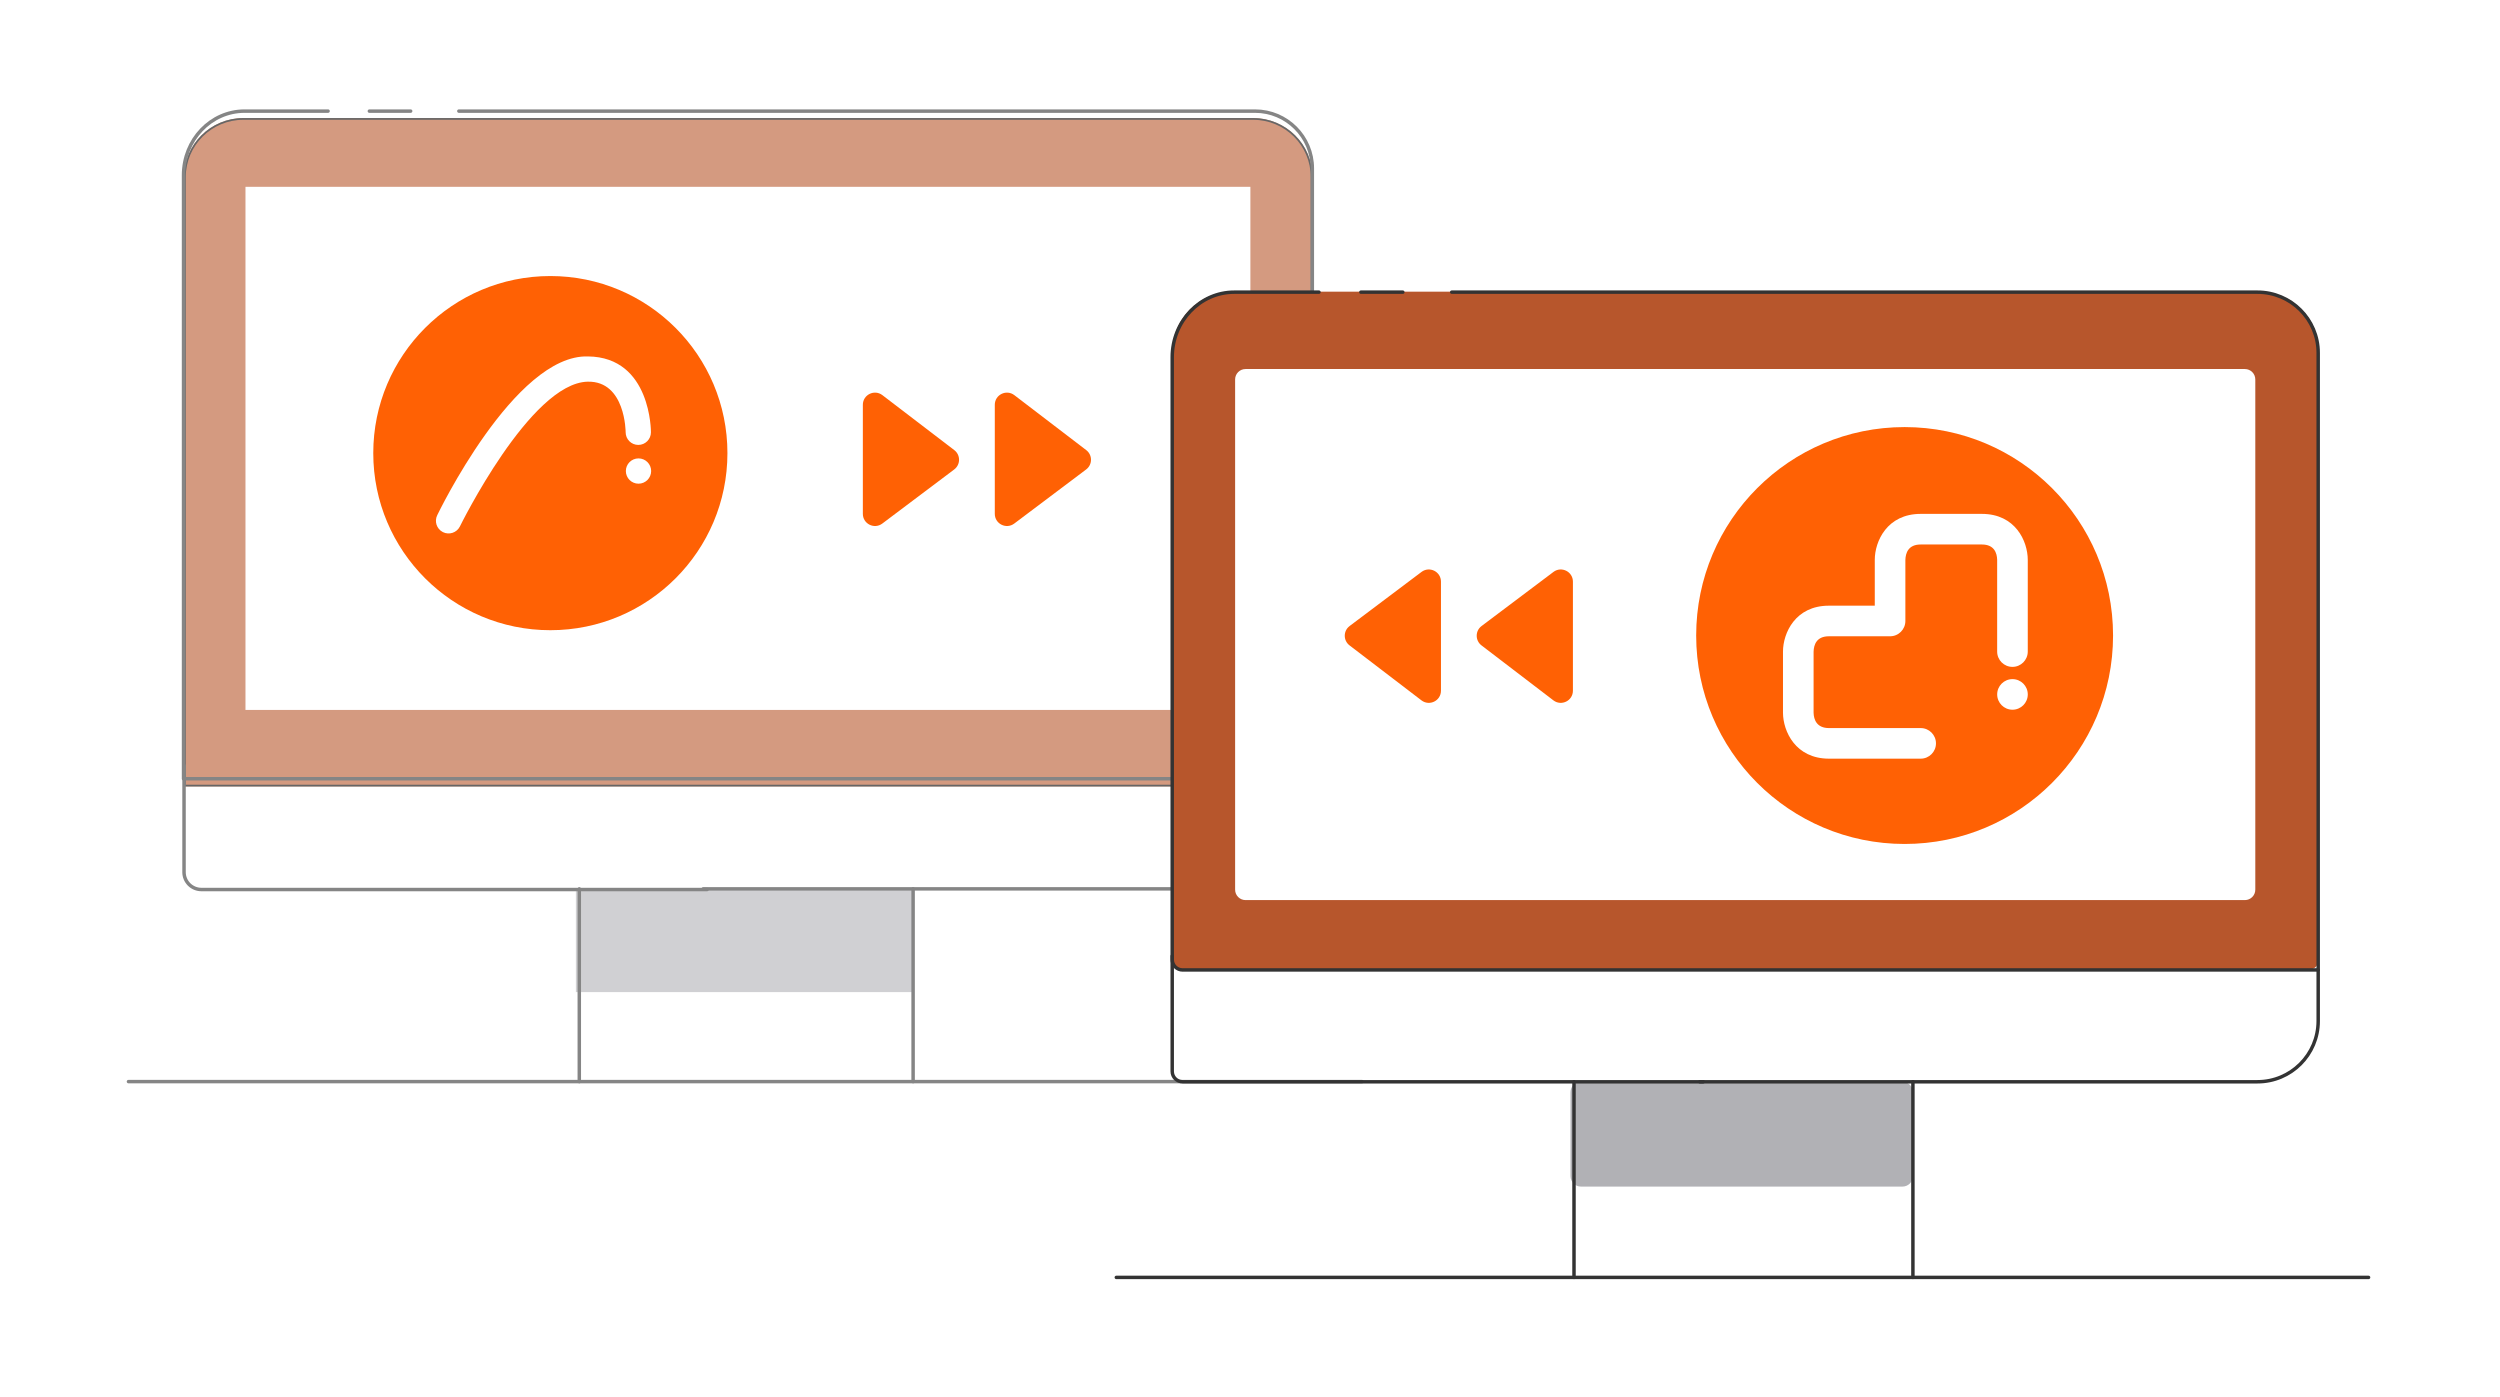 <?xml version="1.0" encoding="UTF-8"?>
<svg xmlns="http://www.w3.org/2000/svg" width="281" height="157" viewBox="0 0 281 157" fill="none">
  <rect width="281" height="156.111" fill="white"></rect>
  <g opacity="0.6">
    <g filter="url(#filter0_d_3859_5774)">
      <path d="M27.348 12.489H140.862C144.538 12.489 147.525 15.464 147.525 19.125V87.618H20.685V19.125C20.685 15.464 23.672 12.489 27.348 12.489Z" fill="#B7562C"></path>
      <path d="M27.348 12.587H140.862C144.484 12.587 147.427 15.518 147.427 19.125V87.52H20.782V19.125C20.782 15.518 23.725 12.587 27.348 12.587Z" stroke="black" stroke-width="0.195"></path>
    </g>
    <path d="M140.543 20.999H27.592V79.796H140.543V20.999Z" fill="white"></path>
    <path d="M102.634 99.91H64.726V121.572H102.634V99.91Z" fill="white"></path>
    <path d="M102.634 99.91H64.726V111.514H102.634V99.91Z" fill="#B1B1B5"></path>
    <path d="M36.875 12.489H27.494C23.703 12.489 20.629 15.715 20.629 19.694L20.629 87.532H147.505" stroke="#333333" stroke-width="0.39" stroke-linecap="round" stroke-linejoin="round"></path>
    <path d="M41.517 12.489H46.158" stroke="#333333" stroke-width="0.39" stroke-linecap="round" stroke-linejoin="round"></path>
    <path d="M79.039 99.91H113.273H141.067C144.623 99.91 147.506 97.027 147.506 93.471V18.929C147.506 15.372 144.623 12.489 141.067 12.489H51.575" stroke="#333333" stroke-width="0.39" stroke-linecap="round" stroke-linejoin="round"></path>
    <path d="M20.685 86.056V98.031C20.685 99.108 21.558 99.982 22.636 99.982H79.481" stroke="#333333" stroke-width="0.39" stroke-linecap="round" stroke-linejoin="round"></path>
    <path d="M102.634 99.91V121.572M65.113 99.91V121.572" stroke="#333333" stroke-width="0.39" stroke-linecap="round" stroke-linejoin="round"></path>
    <path d="M14.44 121.572H153.083" stroke="#333333" stroke-width="0.39" stroke-linecap="round" stroke-linejoin="round"></path>
  </g>
  <path d="M138.551 32.783H253.871C257.605 32.783 260.64 35.802 260.64 39.516V107.846C260.64 108.493 260.116 109.017 259.469 109.017H132.953C132.306 109.017 131.782 108.493 131.782 107.846V39.516C131.782 35.802 134.817 32.783 138.551 32.783Z" fill="#B7562C"></path>
  <path d="M252.325 41.479H139.997C139.351 41.479 138.827 42.003 138.827 42.65V99.999C138.827 100.646 139.351 101.17 139.997 101.17H252.325C252.972 101.17 253.496 100.646 253.496 99.999V42.65C253.496 42.003 252.972 41.479 252.325 41.479Z" fill="white"></path>
  <path d="M213.839 121.591H177.696C177.049 121.591 176.525 122.115 176.525 122.762V142.411C176.525 143.058 177.049 143.582 177.696 143.582H213.839C214.486 143.582 215.01 143.058 215.01 142.411V122.762C215.01 122.115 214.486 121.591 213.839 121.591Z" fill="white"></path>
  <path d="M213.839 121.591H177.696C177.049 121.591 176.525 122.115 176.525 122.762V132.201C176.525 132.848 177.049 133.372 177.696 133.372H213.839C214.486 133.372 215.01 132.848 215.01 132.201V122.762C215.01 122.115 214.486 121.591 213.839 121.591Z" fill="#B1B1B5"></path>
  <path d="M148.25 32.839H138.727C134.878 32.839 131.757 36.114 131.757 40.154L131.757 107.853C131.757 108.5 132.281 109.024 132.928 109.024H260.564" stroke="#333333" stroke-width="0.39" stroke-linecap="round" stroke-linejoin="round"></path>
  <path d="M152.963 32.839H157.675" stroke="#333333" stroke-width="0.39" stroke-linecap="round" stroke-linejoin="round"></path>
  <path d="M191.057 121.591H225.811H253.736C257.508 121.591 260.565 118.533 260.565 114.761V39.669C260.565 35.897 257.508 32.839 253.736 32.839H163.175" stroke="#333333" stroke-width="0.39" stroke-linecap="round" stroke-linejoin="round"></path>
  <path d="M131.757 107.454V120.42C131.757 121.067 132.282 121.591 132.928 121.591H191.449" stroke="#333333" stroke-width="0.39" stroke-linecap="round" stroke-linejoin="round"></path>
  <path d="M215.011 121.591V143.582M176.918 121.591V143.582" stroke="#333333" stroke-width="0.39" stroke-linecap="round" stroke-linejoin="round"></path>
  <path d="M125.474 143.582H266.227" stroke="#333333" stroke-width="0.39" stroke-linecap="round" stroke-linejoin="round"></path>
  <path d="M96.984 57.756V45.499C96.984 44.368 98.281 43.727 99.18 44.414L107.261 50.592C107.98 51.141 107.976 52.224 107.253 52.768L99.171 58.848C98.271 59.525 96.984 58.883 96.984 57.756Z" fill="#FF6104"></path>
  <path d="M111.815 57.756V45.499C111.815 44.368 113.111 43.727 114.01 44.414L122.092 50.592C122.811 51.141 122.806 52.224 122.083 52.768L114.002 58.848C113.101 59.525 111.815 58.883 111.815 57.756Z" fill="#FF6104"></path>
  <path d="M176.796 65.377L176.796 77.634C176.796 78.766 175.499 79.406 174.6 78.719L166.519 72.542C165.8 71.992 165.804 70.909 166.527 70.365L174.609 64.285C175.509 63.608 176.796 64.25 176.796 65.377Z" fill="#FF6104"></path>
  <path d="M161.965 65.377L161.965 77.634C161.965 78.766 160.669 79.406 159.77 78.719L151.688 72.542C150.969 71.992 150.974 70.909 151.696 70.365L159.778 64.285C160.678 63.608 161.965 64.25 161.965 65.377Z" fill="#FF6104"></path>
  <circle cx="61.859" cy="50.931" r="19.904" fill="#FF6104"></circle>
  <path d="M71.768 54.367C72.553 54.367 73.189 53.73 73.189 52.945C73.189 52.16 72.553 51.524 71.768 51.524C70.983 51.524 70.346 52.16 70.346 52.945C70.346 53.73 70.983 54.367 71.768 54.367Z" fill="white"></path>
  <path d="M66.091 40.063C73.224 40.139 73.166 48.588 73.166 48.588C73.166 49.373 72.53 50.009 71.745 50.009C70.96 50.009 70.323 49.373 70.323 48.588C70.323 48.588 70.322 42.809 66.058 42.901C59.602 43.039 51.69 59.178 51.69 59.178C51.337 59.879 50.483 60.162 49.781 59.809C49.08 59.456 48.797 58.602 49.15 57.9C49.15 57.9 57.831 39.801 66.091 40.063Z" fill="white"></path>
  <circle cx="214.079" cy="71.433" r="23.429" fill="#FF6104"></circle>
  <path d="M226.203 79.772C227.152 79.772 227.922 79.002 227.922 78.052C227.922 77.103 227.152 76.333 226.203 76.333C225.253 76.333 224.483 77.103 224.483 78.052C224.483 79.002 225.253 79.772 226.203 79.772Z" fill="white"></path>
  <path d="M215.884 85.274H205.58C201.808 85.274 200.421 82.195 200.408 80.126V73.237C200.411 71.162 201.788 68.079 205.566 68.079H210.725V62.92C210.728 60.845 212.105 57.761 215.884 57.761H222.762C226.544 57.761 227.917 60.846 227.921 62.919V73.237C227.921 74.188 227.151 74.957 226.201 74.957C225.251 74.957 224.481 74.188 224.481 73.237V62.92C224.461 62.148 224.146 61.201 222.762 61.201H215.884C214.5 61.201 214.184 62.148 214.164 62.944V69.798C214.164 70.749 213.395 71.518 212.445 71.518H205.566C204.183 71.518 203.867 72.465 203.847 73.261V80.116C203.87 80.883 204.193 81.835 205.58 81.835H215.884C216.834 81.835 217.603 82.604 217.603 83.555C217.603 84.505 216.834 85.274 215.884 85.274Z" fill="white"></path>
  <defs>
    <filter id="filter0_d_3859_5774" x="19.904" y="12.489" width="128.401" height="76.689" color-interpolation-filters="sRGB">
      <feFlood flood-opacity="0" result="BackgroundImageFix"></feFlood>
      <feColorMatrix in="SourceAlpha" type="matrix" values="0 0 0 0 0 0 0 0 0 0 0 0 0 0 0 0 0 0 127 0" result="hardAlpha"></feColorMatrix>
      <feOffset dy="0.781"></feOffset>
      <feGaussianBlur stdDeviation="0.39"></feGaussianBlur>
      <feComposite in2="hardAlpha" operator="out"></feComposite>
      <feColorMatrix type="matrix" values="0 0 0 0 0 0 0 0 0 0 0 0 0 0 0 0 0 0 0.25 0"></feColorMatrix>
      <feBlend mode="normal" in2="BackgroundImageFix" result="effect1_dropShadow_3859_5774"></feBlend>
      <feBlend mode="normal" in="SourceGraphic" in2="effect1_dropShadow_3859_5774" result="shape"></feBlend>
    </filter>
  </defs>
</svg>

